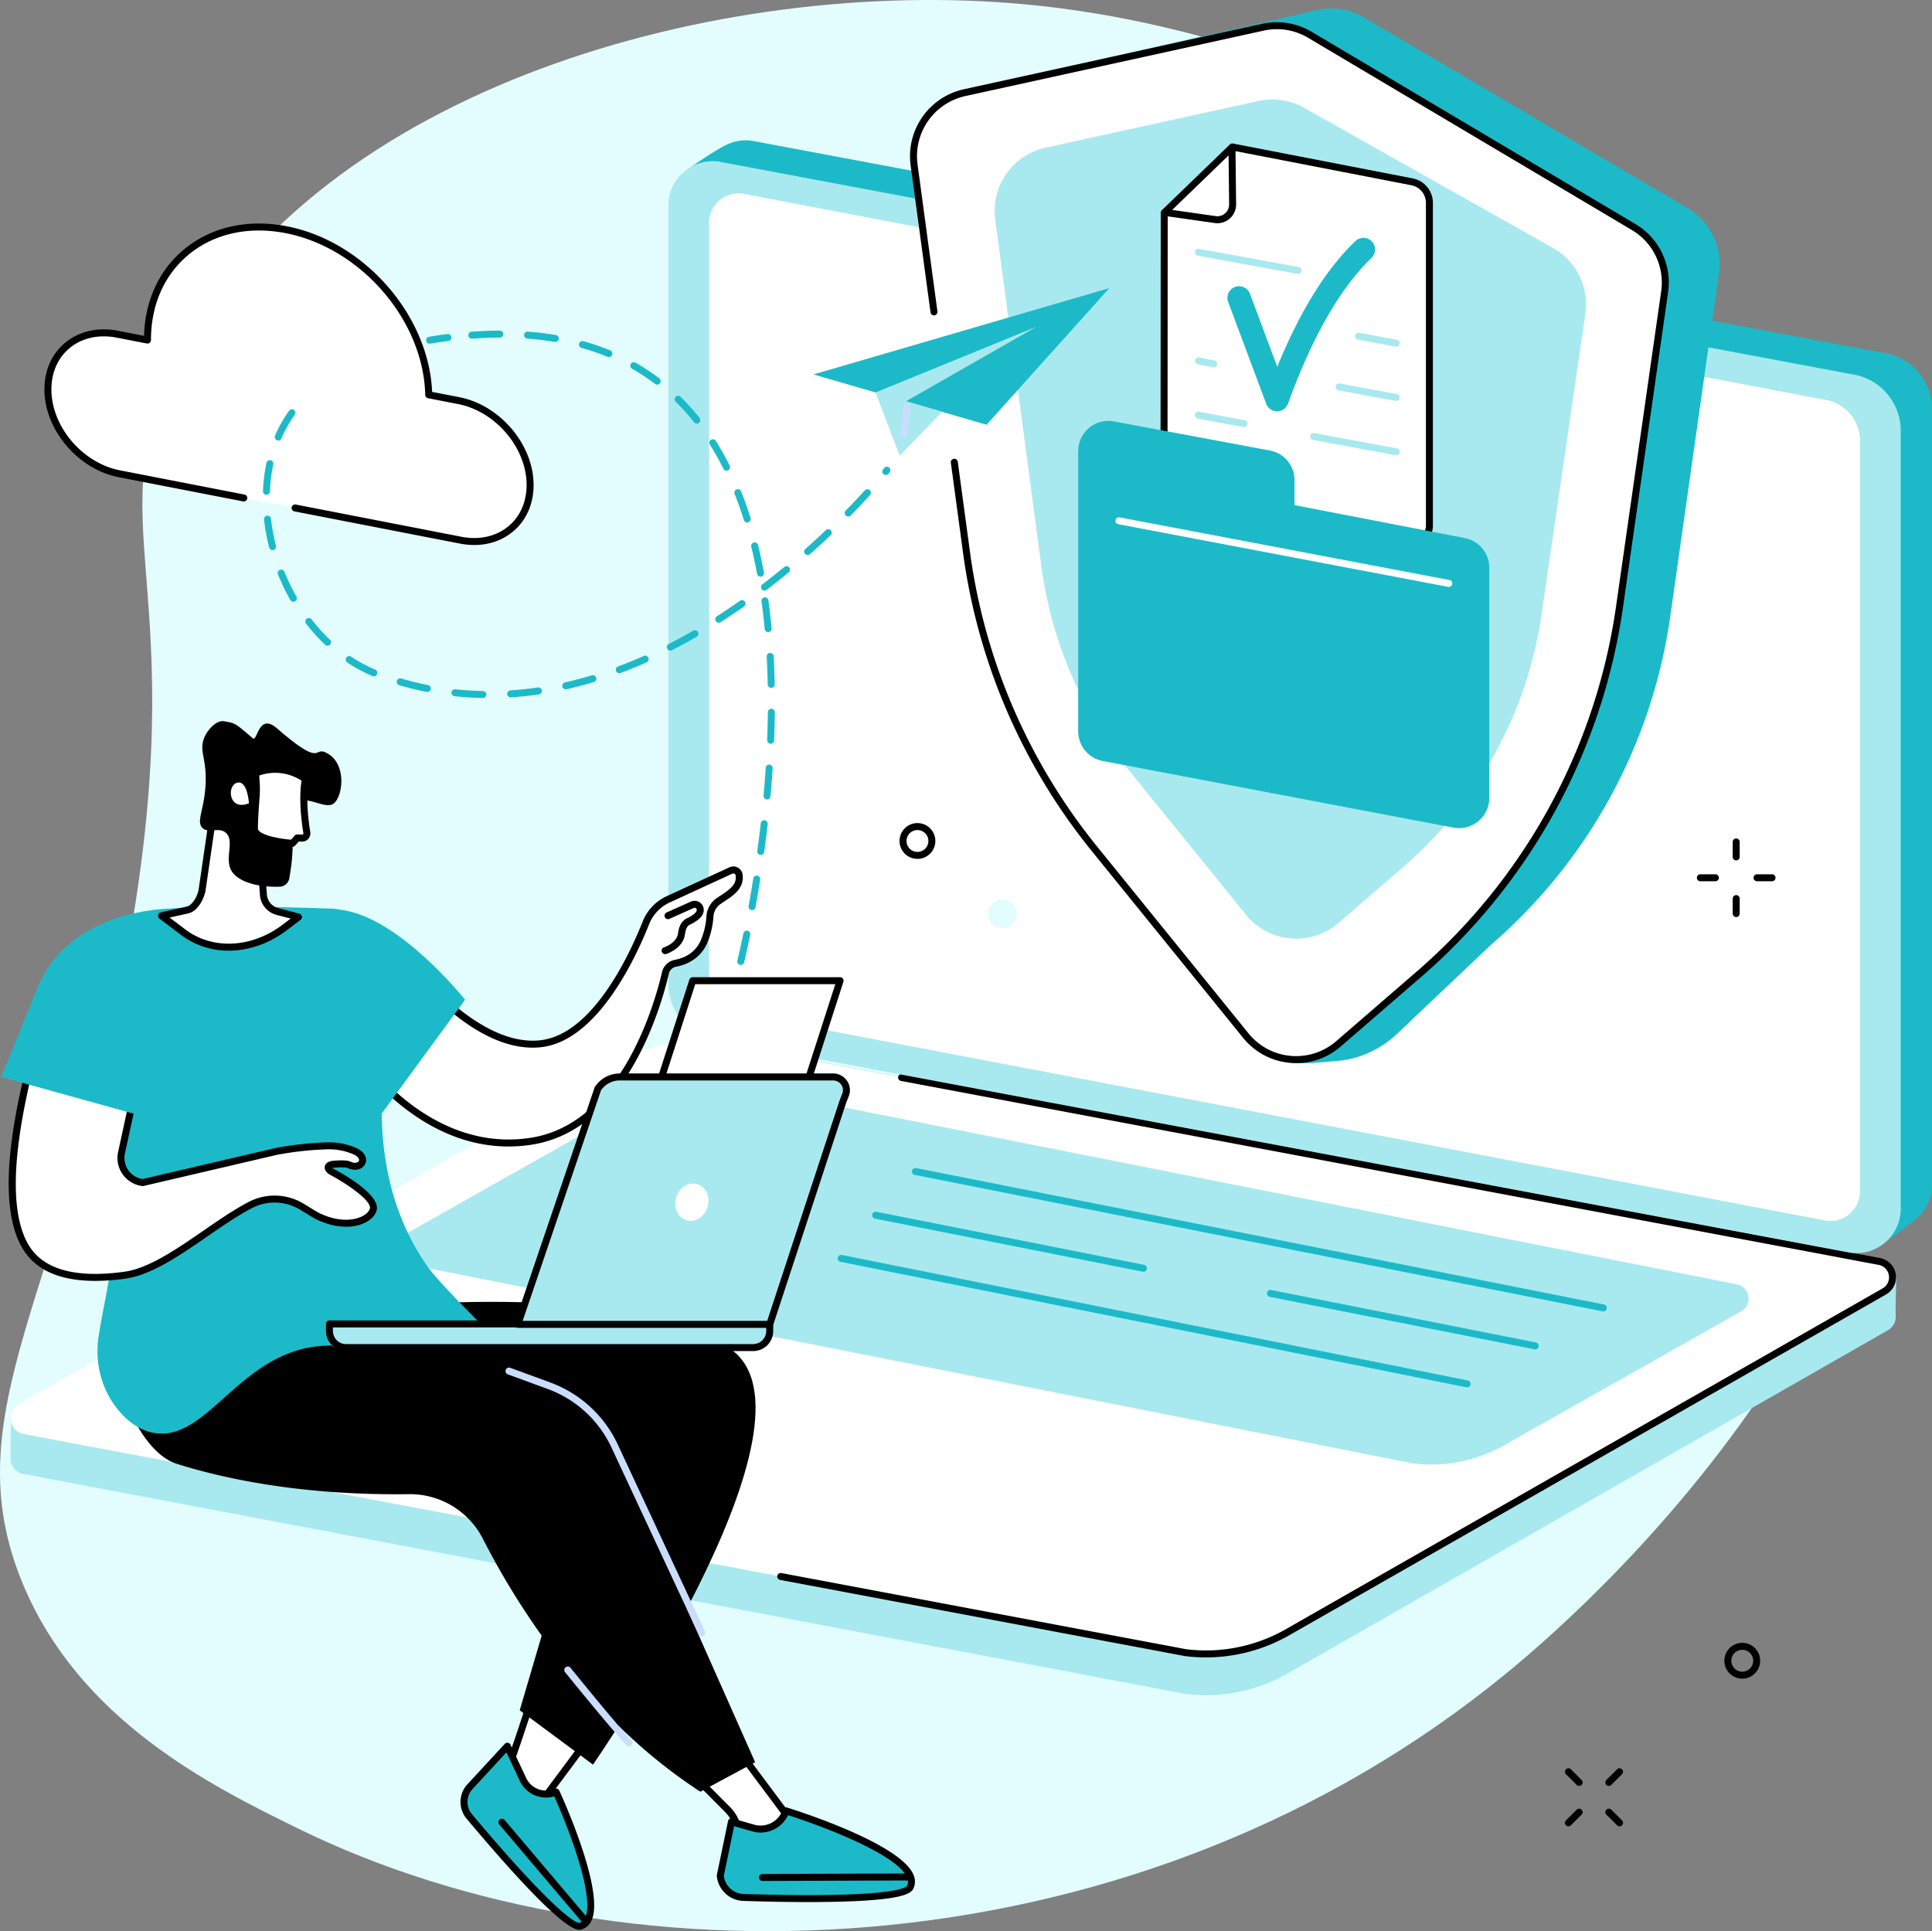 <svg xmlns="http://www.w3.org/2000/svg" width="1831.21" height="1830.635" viewBox="0 0 1831.21 1830.635">
  <rect x="0" y="0" width="1831.21" height="1830.635" fill="#808080" stroke="none"/>
  <g id="Illustration" transform="translate(-336.562 -326.429)">
    <g id="Secure_file_sharing" data-name="Secure file sharing">
      <path id="Path_1" data-name="Path 1" d="M357.7,1826.6c53.9,131.07,179.888,193.064,260.411,232.688,317.39,156.182,799.567,137.856,1146.687-147.048,81.233-66.673,481.606-415.955,388.428-888.91-82.371-418.1-496.843-660.645-845.9-692.876-289.183-26.7-666.851,78.839-800.338,333.9-83.94,160.391,16.9,211.327-51.762,574.75C395.794,1553.665,291.765,1666.28,357.7,1826.6Z" fill="#e3fdff"/>
      <g id="Group_16" data-name="Group 16">
        <g id="Group_8" data-name="Group 8">
          <g id="Group_6" data-name="Group 6">
            <g id="Group_3" data-name="Group 3">
              <path id="Path_2" data-name="Path 2" d="M1460.079,1932.122,359.919,1723.871a14.787,14.787,0,0,1-13.4-15.117c.077-4.99.48-40.13.48-40.13l579.929-333.169c29.246-16.7,67.085-23.155,100.492-18.877l1090,205.508a18.679,18.679,0,0,1,14.787,11.188l1.753,4.1s-.936,29.306-.557,36.151a14.982,14.982,0,0,1-7.72,14.082l-569.058,325.365A154.973,154.973,0,0,1,1460.079,1932.122Z" fill="#a8e9ef"/>
              <path id="Path_3" data-name="Path 3" d="M1460.079,1893.016l-1099.995-207c-14.6-1.87-18.442-21.236-5.66-28.537l566.005-323.269a154.972,154.972,0,0,1,96.545-19.146l1099.995,207c14.6,1.87,18.442,21.236,5.66,28.537l-566,323.269A154.974,154.974,0,0,1,1460.079,1893.016Z" fill="#fff"/>
              <path id="Path_4" data-name="Path 4" d="M1479.519,1897.559a156.423,156.423,0,0,1-19.859-1.26l-383.591-72.179a3.309,3.309,0,1,1,1.224-6.5l383.4,72.147a152.506,152.506,0,0,0,94.291-18.769l566.006-323.269a12.031,12.031,0,0,0-4.44-22.381L1190.6,1351.108a3.308,3.308,0,1,1,1.223-6.5l925.755,174.207a18.645,18.645,0,0,1,6.69,34.66l-566.006,323.269A159.38,159.38,0,0,1,1479.519,1897.559Z"/>
            </g>
            <g id="Group_5" data-name="Group 5">
              <path id="Path_5" data-name="Path 5" d="M1675.446,1713.574,721.608,1524.558c-13.188-1.688-16.657-19.18-5.112-25.774l224.276-126.8a139.967,139.967,0,0,1,87.2-17.294l953.838,189.016c13.188,1.689,16.657,19.18,5.112,25.774l-224.276,126.8A139.974,139.974,0,0,1,1675.446,1713.574Z" fill="#a8e9ef"/>
              <g id="Group_4" data-name="Group 4">
                <path id="Path_6" data-name="Path 6" d="M1856.189,1569.562a3.325,3.325,0,0,1-.648-.062l-651.959-129.328a3.309,3.309,0,1,1,1.288-6.492l651.959,129.328a3.309,3.309,0,0,1-.64,6.554Z" fill="#1cbac8"/>
                <path id="Path_7" data-name="Path 7" d="M1791.68,1605.567a3.342,3.342,0,0,1-.648-.063l-250.892-49.718a3.309,3.309,0,0,1,1.288-6.492l250.892,49.719a3.309,3.309,0,0,1-.64,6.554Z" fill="#1cbac8"/>
                <path id="Path_8" data-name="Path 8" d="M1420.291,1531.97a3.338,3.338,0,0,1-.648-.062l-253.733-50.28a3.309,3.309,0,1,1,1.288-6.492l253.733,50.28a3.309,3.309,0,0,1-.64,6.554Z" fill="#1cbac8"/>
                <path id="Path_9" data-name="Path 9" d="M1727.171,1641.571a3.413,3.413,0,0,1-.655-.064l-593.36-118.942a3.309,3.309,0,0,1,1.3-6.488l593.36,118.942a3.308,3.308,0,0,1-.646,6.552Z" fill="#1cbac8"/>
              </g>
            </g>
          </g>
          <g id="Group_7" data-name="Group 7">
            <path id="Path_10" data-name="Path 10" d="M2123.659,1504.046,1048.8,1290.35a54,54,0,0,1-47.211-53.544L986.845,488.061s24.5-17.641,38.388-24.4a41.779,41.779,0,0,1,23.668-3.87l1071.661,200.9a54,54,0,0,1,47.21,53.544v735.409a41.768,41.768,0,0,1-15.334,32.407C2143.861,1489.091,2123.659,1504.046,2123.659,1504.046Z" fill="#1cbac8"/>
            <path id="Path_11" data-name="Path 11" d="M2090.732,1514.021,1017.339,1312.534a54.135,54.135,0,0,1-47.288-53.7V521.273a42.067,42.067,0,0,1,47.389-41.728L2090.833,681.031a54.136,54.136,0,0,1,47.287,53.7v737.56A42.067,42.067,0,0,1,2090.732,1514.021Z" fill="#a8e9ef"/>
            <path id="Path_12" data-name="Path 12" d="M2067.919,1483.619,1042.99,1288.313a39.367,39.367,0,0,1-34.387-39.051V537.816a28.1,28.1,0,0,1,31.65-27.87L2065.182,705.252a39.368,39.368,0,0,1,34.387,39.052v711.445A28.1,28.1,0,0,1,2067.919,1483.619Z" fill="#fff"/>
          </g>
        </g>
        <g id="Group_15" data-name="Group 15">
          <g id="Group_9" data-name="Group 9">
            <path id="Path_13" data-name="Path 13" d="M1603.6,1332.178c-20.573,1.516-58.119,7.728-68.66-11.505l-118.04-211.6a61.98,61.98,0,0,0-5.815-8.712A505.041,505.041,0,0,1,1306.3,854.225l-52.136-385.459a61.327,61.327,0,0,1,47.126-68.009l283.409-64.7a61.326,61.326,0,0,1,44.786,6.954l306.8,180.8a61.328,61.328,0,0,1,29.583,61.449L1919.6,911.412A505.034,505.034,0,0,1,1750.046,1221.8l-91.865,87.034C1653.683,1312.72,1633.575,1329.97,1603.6,1332.178Z" fill="#1cbac8"/>
            <path id="Path_14" data-name="Path 14" d="M1517.41,1308.161,1373.9,1131.033a566.373,566.373,0,0,1-121.2-280.627L1202.93,482.454a61.327,61.327,0,0,1,47.632-68.123l283.074-62.1a61.325,61.325,0,0,1,44.456,7.172L1884.957,541.62a61.326,61.326,0,0,1,29.4,61.425l-42.8,298.887a566.362,566.362,0,0,1-190.144,348.078l-76.225,65.928A61.328,61.328,0,0,1,1517.41,1308.161Z" fill="#fff"/>
            <path id="Path_15" data-name="Path 15" d="M1605.288,1201.305a61.329,61.329,0,0,1-87.77-7.778l-110.263-136.091A390.435,390.435,0,0,1,1323.7,863.981l-43.835-329.548a61.327,61.327,0,0,1,47.649-67.989l201.862-44.287a61.32,61.32,0,0,1,43.231,6.464l236.016,132.891a61.329,61.329,0,0,1,30.6,62.273l-41.4,284.406a390.432,390.432,0,0,1-131.079,239.953Z" fill="#a8e9ef"/>
            <path id="Path_16" data-name="Path 16" d="M1565.2,1334.2q-2.909,0-5.846-.258a64.116,64.116,0,0,1-44.514-23.695l-143.512-177.128A569.508,569.508,0,0,1,1249.421,850.85l-11.6-85.787a3.308,3.308,0,1,1,6.556-.888l11.605,85.788a562.941,562.941,0,0,0,120.491,278.987l143.512,177.127a58.015,58.015,0,0,0,83.034,7.358l76.227-65.929a563.061,563.061,0,0,0,189.034-346.044l42.8-298.887a57.852,57.852,0,0,0-27.809-58.109L1576.4,362.242a57.793,57.793,0,0,0-42.059-6.785l-283.073,62.1a58.349,58.349,0,0,0-45.063,64.449l18.885,139.622a3.308,3.308,0,1,1-6.557.887L1199.651,482.9a65,65,0,0,1,50.2-71.8L1532.927,349a64.4,64.4,0,0,1,46.853,7.556l306.865,182.223a64.456,64.456,0,0,1,30.982,64.74l-42.8,298.886a569.684,569.684,0,0,1-191.255,350.111l-76.226,65.928A64.035,64.035,0,0,1,1565.2,1334.2Z"/>
          </g>
          <g id="Group_13" data-name="Group 13">
            <g id="Group_11" data-name="Group 11">
              <g id="Group_10" data-name="Group 10">
                <path id="Path_17" data-name="Path 17" d="M1504.562,465.743l170.429,33.049a20.264,20.264,0,0,1,16.406,19.894V825.021a13.68,13.68,0,0,1-16.169,13.452l-222.07-41.084a16.271,16.271,0,0,1-13.31-16.012l.2-253.244Z" fill="#fff"/>
                <path id="Path_18" data-name="Path 18" d="M1677.733,842.013a17.015,17.015,0,0,1-3.106-.287l-222.07-41.085a19.576,19.576,0,0,1-16.017-19.267l.2-253.243a3.3,3.3,0,0,1,1.008-2.376l64.518-62.39a3.3,3.3,0,0,1,2.929-.87l170.429,33.049a23.614,23.614,0,0,1,19.086,23.142V825.021a16.994,16.994,0,0,1-16.973,16.992ZM1443.351,529.537l-.194,251.842a12.963,12.963,0,0,0,10.6,12.757l222.071,41.085a10.373,10.373,0,0,0,12.26-10.2V518.686a16.983,16.983,0,0,0-13.729-16.646l-168.736-32.722Z"/>
              </g>
              <path id="Path_19" data-name="Path 19" d="M1490.444,538.032a17.79,17.79,0,0,1-2.508-.177l-47.641-6.782a3.309,3.309,0,1,1,.93-6.552l47.642,6.782a11.127,11.127,0,0,0,12.7-11.142l-.588-53.233a3.309,3.309,0,0,1,3.272-3.345h.037a3.308,3.308,0,0,1,3.308,3.271l.588,53.234a17.748,17.748,0,0,1-17.739,17.944Z"/>
            </g>
            <g id="Group_12" data-name="Group 12">
              <path id="Path_20" data-name="Path 20" d="M1566.864,586.107a3.282,3.282,0,0,1-.6-.054l-94.386-17.227a3.308,3.308,0,1,1,1.189-6.509l94.386,17.227a3.308,3.308,0,0,1-.59,6.563Z" fill="#a8e9ef"/>
              <path id="Path_21" data-name="Path 21" d="M1659.916,655.038a3.189,3.189,0,0,1-.6-.056l-35.714-6.606a3.308,3.308,0,0,1,1.2-6.505l35.714,6.606a3.308,3.308,0,0,1-.6,6.561Z" fill="#a8e9ef"/>
              <path id="Path_22" data-name="Path 22" d="M1659.916,706.52a3.189,3.189,0,0,1-.6-.056l-54.246-10.035a3.308,3.308,0,0,1,1.2-6.505l54.246,10.035a3.308,3.308,0,0,1-.6,6.561Z" fill="#a8e9ef"/>
              <path id="Path_23" data-name="Path 23" d="M1486.95,674.7a3.28,3.28,0,0,1-.644-.062l-14.472-2.856a3.308,3.308,0,0,1,1.279-6.492l14.472,2.856a3.308,3.308,0,0,1-.635,6.554Z" fill="#a8e9ef"/>
              <path id="Path_24" data-name="Path 24" d="M1659.916,758a3.189,3.189,0,0,1-.6-.056l-78.156-14.459a3.307,3.307,0,1,1,1.2-6.5l78.157,14.458a3.308,3.308,0,0,1-.6,6.561Z" fill="#a8e9ef"/>
              <path id="Path_25" data-name="Path 25" d="M1515.655,731.314a3.191,3.191,0,0,1-.6-.057l-43.177-7.988a3.308,3.308,0,1,1,1.2-6.505l43.177,7.989a3.308,3.308,0,0,1-.6,6.561Z" fill="#a8e9ef"/>
            </g>
            <path id="Path_26" data-name="Path 26" d="M1547.031,716.309a11.027,11.027,0,0,1-10.33-7.168l-36.05-96.477a11.027,11.027,0,1,1,20.66-7.719l25.866,69.226c21.709-53.059,46.054-92.2,74.04-119.177a11.027,11.027,0,0,1,15.306,15.878c-29.694,28.621-56.314,75.1-79.121,138.162a11.028,11.028,0,0,1-10.313,7.275Z" fill="#1cbac8"/>
          </g>
          <g id="Group_14" data-name="Group 14">
            <path id="Path_27" data-name="Path 27" d="M1563.573,805.275v-23.64a28.648,28.648,0,0,0-23.4-28.163L1392.4,725.91a28.649,28.649,0,0,0-33.9,28.163v265.6a28.649,28.649,0,0,0,23.3,28.146l332.345,63.142a28.648,28.648,0,0,0,33.995-28.145V864.6a28.648,28.648,0,0,0-23.21-28.128Z" fill="#1cbac8"/>
            <path id="Path_28" data-name="Path 28" d="M1709.792,882.809a3.4,3.4,0,0,1-.623-.058l-309.062-58.719c-.136-.026-.267-.052-.4-.075l-3.111-.593.018-.092c-2.126-.625-3.08-1.521-2.652-3.776a3.287,3.287,0,0,1,3.869-2.621l0-.011.334.065.026,0h0l311.562,59.2h0l.009,0h.006l0,0,.008,0h0l.015,0,.011,0,.017,0,.018,0a.075.075,0,0,0,.026.005l.006,0,.013,0,.015,0,.069.013v0l.073.013h0l.125.024h0l.226.043a3.308,3.308,0,0,1-.613,6.558Z" fill="#fff"/>
          </g>
        </g>
      </g>
      <g id="Group_43" data-name="Group 43">
        <g id="Group_36" data-name="Group 36">
          <g id="Group_25" data-name="Group 25">
            <g id="Group_20" data-name="Group 20">
              <g id="Group_17" data-name="Group 17">
                <path id="Path_29" data-name="Path 29" d="M809.034,2024.885c4.727-4.783,32.046-89.764,32.046-89.764l53.981,38.516-59.181,79.538Z" fill="#fff"/>
                <path id="Path_30" data-name="Path 30" d="M835.881,2056.484a3.306,3.306,0,0,1-2.4-1.032l-26.846-28.291a3.31,3.31,0,0,1,0-4.551c3.523-4.506,21.058-56.641,31.3-88.5a3.307,3.307,0,0,1,5.07-1.68l53.981,38.516a3.311,3.311,0,0,1,.733,4.668l-59.181,79.538a3.3,3.3,0,0,1-2.455,1.327C836.012,2056.482,835.945,2056.484,835.881,2056.484Zm-22.754-32.093,22.448,23.654,54.816-73.676-47.549-33.928C835.885,1961.967,819.617,2011.5,813.127,2024.391Z"/>
              </g>
              <g id="Group_19" data-name="Group 19">
                <g id="Group_18" data-name="Group 18">
                  <path id="Path_31" data-name="Path 31" d="M817.45,1981.733,782,2020.106a21.319,21.319,0,0,0-.675,28.179c27.25,32.461,92.445,108.016,105.6,103.969,31.02-9.54-23.282-127.1-23.282-127.1h0a24.259,24.259,0,0,1-31.441-12.013Z" fill="#1cbac8"/>
                  <path id="Path_32" data-name="Path 32" d="M885.737,2155.787c-6.512,0-26.4-9.428-106.941-105.375a24.676,24.676,0,0,1,.778-32.55l35.446-38.373a3.307,3.307,0,0,1,5.424.837l14.756,31.409a20.88,20.88,0,0,0,27.154,10.373,3.307,3.307,0,0,1,4.3,1.658c1.777,3.847,43.366,94.528,30.682,122.944a14.952,14.952,0,0,1-9.431,8.706A6.772,6.772,0,0,1,885.737,2155.787Zm-69.192-168.2-32.112,34.764a18.051,18.051,0,0,0-.571,23.805c70.316,83.767,97.278,104.153,102.1,102.934a8.5,8.5,0,0,0,5.329-5.079c9.2-20.6-17.005-87.277-29.392-114.72a27.489,27.489,0,0,1-32.688-14.743Z"/>
                </g>
                <path id="Path_33" data-name="Path 33" d="M891.126,2150.172A3.309,3.309,0,0,1,888.6,2149l-78.8-93.054a3.309,3.309,0,1,1,5.049-4.278l78.8,93.054a3.309,3.309,0,0,1-2.522,5.448Z"/>
              </g>
            </g>
            <g id="Group_24" data-name="Group 24">
              <g id="Group_21" data-name="Group 21">
                <path id="Path_34" data-name="Path 34" d="M993.227,2008.67l32.882,33.038a36.579,36.579,0,0,1,10.441,21.879l3.334,30.891,60.67-22.956-69.2-92.646Z" fill="#fff"/>
                <path id="Path_35" data-name="Path 35" d="M1039.884,2097.787a3.306,3.306,0,0,1-3.289-2.953l-3.334-30.891a33.377,33.377,0,0,0-9.5-19.9L990.881,2011a3.311,3.311,0,0,1,.308-4.941l38.124-29.792a3.311,3.311,0,0,1,4.689.626l69.2,92.646a3.308,3.308,0,0,1-1.48,5.074l-60.668,22.957A3.338,3.338,0,0,1,1039.884,2097.787ZM998.2,2008.98l30.251,30.393a40.025,40.025,0,0,1,11.386,23.859l2.875,26.639,52.56-19.889-64.55-86.416Z"/>
              </g>
              <g id="Group_23" data-name="Group 23">
                <g id="Group_22" data-name="Group 22">
                  <path id="Path_36" data-name="Path 36" d="M1029.871,2053.367l-10.6,51.057a22.8,22.8,0,0,0,21.938,20.654c45.285,1.486,151.975,3.538,158.148-9.823,14.553-31.5-117.781-72.208-117.781-72.208h0a25.488,25.488,0,0,1-31.146,16.225Z" fill="#1cbac8"/>
                  <path id="Path_37" data-name="Path 37" d="M1102.668,2129.475c-22.526,0-44.68-.536-61.571-1.09a26.155,26.155,0,0,1-25.123-23.652,3.236,3.236,0,0,1,.054-.982l10.6-51.056a3.308,3.308,0,0,1,4.153-2.507l20.555,5.9a22.162,22.162,0,0,0,27.1-14.119,3.3,3.3,0,0,1,4.1-2.089c4.325,1.331,106.094,32.937,119.612,63.225a15.755,15.755,0,0,1,.2,13.533c-2.412,5.225-12.3,10.785-67.313,12.4C1124.532,2129.35,1113.556,2129.475,1102.668,2129.475Zm-80.056-24.886a19.525,19.525,0,0,0,18.7,17.183c117.721,3.862,152.84-3.153,155.037-7.9a9.312,9.312,0,0,0-.235-8.062c-9.884-22.144-82.024-49-112.629-58.7a28.768,28.768,0,0,1-33.973,15.34l-17.128-4.919Z"/>
                </g>
                <path id="Path_38" data-name="Path 38" d="M1059.267,2109.452a3.308,3.308,0,0,1-.011-6.616l139.88-.479h.011a3.309,3.309,0,0,1,.011,6.617l-139.88.478Z"/>
              </g>
            </g>
            <path id="Path_39" data-name="Path 39" d="M661.483,1568.028s286.43-33.343,371.6,40.387-134.451,390.78-134.451,390.78l-69.454-51.508,65.881-224.09L630.287,1648.4Z"/>
            <path id="Path_40" data-name="Path 40" d="M503.846,1713.954c41.606,13.206,116.051,30.276,220.1,28.857a77.657,77.657,0,0,1,70.289,42.271c30.82,60.441,97.526,169.267,206.184,239.8l51.9-27.961L919.863,1698.763a110.031,110.031,0,0,0-62.676-58.636L594.68,1543.866s-81.4-22.75-121.3,49.913c-7.126,12.976-20.361-10.221-23.513.25C439.056,1629.929,468.112,1702.613,503.846,1713.954Z"/>
            <path id="Path_41" data-name="Path 41" d="M1001.666,1877.478a3.31,3.31,0,0,1-3-1.91l-81.8-175.407a107.338,107.338,0,0,0-60.817-56.929l-38.17-14a3.308,3.308,0,0,1,2.279-6.212l38.169,14a113.957,113.957,0,0,1,64.561,60.4l81.775,175.353a3.309,3.309,0,0,1-3,4.706Z" fill="#caddff"/>
            <path id="Path_42" data-name="Path 42" d="M932.8,1981.789a3.3,3.3,0,0,1-2.384-1.015c-13.882-14.437-53.75-63.638-58.25-69.2a3.308,3.308,0,0,1,5.144-4.161c4.482,5.54,44.185,54.538,57.875,68.776a3.308,3.308,0,0,1-2.385,5.6Z" fill="#caddff"/>
          </g>
          <g id="Group_30" data-name="Group 30">
            <g id="Group_27" data-name="Group 27">
              <g id="Group_26" data-name="Group 26">
                <path id="Path_43" data-name="Path 43" d="M1029.326,1151.607l-59.348,27.306a41.387,41.387,0,0,0-21.193,22.288c-13.1,32.993-48.643,109.018-99.8,114.629-65.477,7.183-130.244-83.376-130.244-83.376l-43.463,92.989s63.82,98.682,165.029,82.776c86.91-13.658,119.527-127.7,127.008-159.648a11.972,11.972,0,0,1,9.5-9c8.472-1.6,21.653-6.592,27.538-21.805a71.79,71.79,0,0,0,5.089-22.249,19.2,19.2,0,0,1,8.115-14.83c8.655-6.067,21.285-12.09,19.585-24.8A5.55,5.55,0,0,0,1029.326,1151.607Z" fill="#fff"/>
                <path id="Path_44" data-name="Path 44" d="M818.537,1413.244c-89.308.011-145.432-85.075-146.033-86.005a3.309,3.309,0,0,1-.22-3.2l43.463-92.988a3.31,3.31,0,0,1,2.7-1.893,3.261,3.261,0,0,1,2.994,1.367c.637.892,64.416,88.947,127.191,82.012,49.434-5.422,84.362-80.523,97.083-112.562a44.487,44.487,0,0,1,22.885-24.07l59.348-27.307v0a8.859,8.859,0,0,1,12.478,6.849c1.736,12.971-8.756,19.87-17.184,25.411-1.3.856-2.581,1.7-3.778,2.536a15.823,15.823,0,0,0-6.712,12.286,75.307,75.307,0,0,1-5.309,23.279c-6.6,17.071-21.634,22.277-30.006,23.861a8.686,8.686,0,0,0-6.89,6.5c-8.088,34.531-41.342,148.274-129.718,162.162A143.63,143.63,0,0,1,818.537,1413.244Zm-139.46-88.109c8.517,12.175,69.6,94.1,160.722,79.816,84.292-13.248,116.452-123.622,124.3-157.134a15.311,15.311,0,0,1,12.105-11.5c8.577-1.624,19.889-6.367,25.065-19.749a68.709,68.709,0,0,0,4.872-21.218,22.4,22.4,0,0,1,9.52-17.377c1.252-.877,2.583-1.752,3.942-2.645,9.331-6.135,15.364-10.772,14.263-19a2.174,2.174,0,0,0-1.131-1.639,2.237,2.237,0,0,0-2.024-.078l-59.349,27.307a37.906,37.906,0,0,0-19.5,20.5c-13.164,33.151-49.505,110.882-102.512,116.7-58.838,6.41-115.645-61.683-129.944-80.259Z"/>
              </g>
              <path id="Path_45" data-name="Path 45" d="M966.971,1230.891a3.308,3.308,0,0,1-.972-6.47c.112-.035,11.939-3.845,13.234-13.212.706-5.107,2.315-11.349,8.525-14.315,5.839-2.789,9.2-5.66,9.229-7.879a1.95,1.95,0,0,0-.9-1.7,2.114,2.114,0,0,0-2.052-.145l-23.03,10.324a3.309,3.309,0,0,1-2.7-6.04l23.029-10.323a8.73,8.73,0,0,1,8.386.652,8.577,8.577,0,0,1,3.885,7.311c-.058,5.117-4.31,9.623-12.994,13.772-1.971.941-3.918,2.711-4.821,9.248-1.878,13.572-17.192,18.431-17.843,18.632A3.337,3.337,0,0,1,966.971,1230.891Z"/>
            </g>
            <path id="Path_46" data-name="Path 46" d="M494.22,1188.013s38.084-4.538,157.376-.218c29.157,1.056,63.837,37.649,67.268,66.622-9.27,27.792-52.036,165.005,22.626,272.212,10.594,15.211,49.8,53.771,49.8,53.771s-20.3,16.262-145.442,21.677c-82.047,2.446-112.13,93.822-165.124,82.347-8.59-1.86-18.878-6.659-29.571-18.429-17.57-19.338-25.012-45.805-21.295-71.668,4.563-31.745,15.736-70.514,12.4-98-13.388-110.437-27.283-172.9-7.715-230.609C440.361,1247.5,494.22,1188.013,494.22,1188.013Z" fill="#1cbac8"/>
            <path id="Path_47" data-name="Path 47" d="M777.36,1274.126S714.7,1195.192,659.447,1188.9l27.228,209Z" fill="#1cbac8"/>
            <g id="Group_29" data-name="Group 29">
              <g id="Group_28" data-name="Group 28">
                <path id="Path_48" data-name="Path 48" d="M673.557,1417.922a61.232,61.232,0,0,0-26.752-5.306,312.37,312.37,0,0,0-48.254,5.268l-126.674,29.562a23.5,23.5,0,0,1-20.135-28.316l16.479-75.805a5.808,5.808,0,0,0-1.37-5.133l-71.679-79.146a5.8,5.8,0,0,0-9.979,2.661c-7.378,34.167-60.7,184.616-24.532,246.28,17.117,29.183,56.261,32.506,94.358,27.24,37.106-5.13,80.96-46.869,118.929-66.568a49.509,49.509,0,0,1,48.6,1.592l13.216,8.059c30.765,15.9,53.233,3.86,54.72-6.126,1.971-13.231-40.1-35.35-40.1-35.35-4.5-3.034-3.341-6.15,2.054-6.734,5.9-.64,12.912-.48,14.55.339,11.606,5.8,19.52-5.979,6.564-12.517Z" fill="#fff"/>
                <path id="Path_49" data-name="Path 49" d="M426.816,1540.634c-33.773,0-56.923-10.369-69.009-30.973-30.735-52.4.4-162.964,17.124-222.364,3.237-11.5,5.8-20.582,7.028-26.288a9.112,9.112,0,0,1,15.667-4.183l71.675,79.145a9.125,9.125,0,0,1,2.154,8.053l-16.479,75.809a20.185,20.185,0,0,0,16.742,24.252l126.08-29.424a316.924,316.924,0,0,1,48.909-5.352,64.592,64.592,0,0,1,28.2,5.591l.142.069c8.327,4.2,9.807,10.554,7.582,14.985-2.337,4.648-9.13,7.433-17.115,3.444-.995-.345-6.7-.659-12.714-.009a8.792,8.792,0,0,0-1.219.213c.144.119.317.25.521.392,7.752,4.091,43.847,23.986,41.659,38.676-.722,4.848-4.672,9.438-10.841,12.595-12.87,6.583-31.066,5.086-48.669-4.014l-.2-.117-13.216-8.059a46.5,46.5,0,0,0-45.359-1.48c-13.488,7-27.512,16.667-42.361,26.9-26.113,18-53.117,36.616-77.639,40.008A210.128,210.128,0,0,1,426.816,1540.634Zm-35.921-280.2a2.693,2.693,0,0,0-.68.089,2.429,2.429,0,0,0-1.79,1.88c-1.275,5.9-3.856,15.075-7.125,26.684-15.286,54.287-47.1,167.252-17.785,217.223,13.761,23.459,44.4,32.09,91.052,25.635,22.964-3.175,49.311-21.336,74.787-38.9,14.364-9.9,29.215-20.139,43.071-27.327a53.122,53.122,0,0,1,51.851,1.7l13.115,8c23.23,11.965,38.408,6.048,42.513,3.951,4.924-2.52,7.005-5.62,7.313-7.679,1.107-7.435-22.239-23.452-38.367-31.936l-.308-.183c-4.465-3.009-4.478-6.108-4.086-7.687.4-1.633,1.932-4.463,7.631-5.079,3.207-.347,13.1-.971,16.385.668,4.4,2.2,7.474,1.038,8.245-.495.721-1.437-.407-3.944-4.582-6.072a58.776,58.776,0,0,0-25.235-4.991,310.115,310.115,0,0,0-47.734,5.213L472.06,1450.8l-.579-.069a26.8,26.8,0,0,1-22.971-32.3l16.479-75.806a2.5,2.5,0,0,0-.59-2.208l-71.677-79.146A2.4,2.4,0,0,0,390.895,1260.438Zm259.971,172.4Z"/>
              </g>
            </g>
            <path id="Path_50" data-name="Path 50" d="M337.769,1347.317s20.768-50.9,34.378-84.64c30.2-74.882,125.226-74.882,125.226-74.882l-21.632,197.8Z" fill="#1cbac8"/>
          </g>
          <g id="Group_35" data-name="Group 35">
            <g id="Group_34" data-name="Group 34">
              <g id="Group_31" data-name="Group 31">
                <path id="Path_51" data-name="Path 51" d="M582.228,1118.84l4.056,56.436a18.016,18.016,0,0,0,13.34,15.254l19.827,5.167-12.863,9.795c-28.517,21.715-68.014,26.161-96.571,4.5l-20.353-15.44,24.628-5.5c7.076-1.581,12.516-11.661,13.8-18.8l10.877-74.676Z" fill="#fff"/>
                <path id="Path_52" data-name="Path 52" d="M553.381,1227.6a74.427,74.427,0,0,1-45.361-14.978l-20.355-15.439a3.308,3.308,0,0,1,1.278-5.865l24.627-5.5c5.131-1.146,10.057-9.434,11.267-16.154L535.7,1095.1a3.309,3.309,0,0,1,4.842-2.438l43.257,23.264a3.309,3.309,0,0,1,1.732,2.677l4.055,56.437a14.585,14.585,0,0,0,10.875,12.29l19.827,5.167a3.308,3.308,0,0,1,1.172,5.833l-12.863,9.8C591.6,1221.063,572.141,1227.6,553.381,1227.6Zm-56.036-31.38,14.672,11.129c25.963,19.7,63.163,17.893,92.568-4.493l7.453-5.677-13.247-3.453A21.205,21.205,0,0,1,583,1175.676l-3.94-54.784-37.494-20.165-10.2,70c-1.4,7.807-7.39,19.546-16.355,21.549Z"/>
              </g>
              <g id="Group_33" data-name="Group 33">
                <path id="Path_53" data-name="Path 53" d="M646.356,1040.29c-13.569-7.178-2.643,15.179-47.271-23.443-17.771-15.38-18.409,13.331-23.029,9.354-17.065-14.689-16.469-14.208-27.237-16.076-7.131-1.238-16.666,8.6-19.5,17.906-3.74,12.288,4.429,19.642,1.639,47.945-1.959,19.877-8.212,29.64-2.485,35.289,5.79,5.712,15.22-1.273,22.016,4.487,8.8,7.454-1.243,24.029,5.253,35.78,4.095,7.408,17.544,16.127,45.839,15.448a9.592,9.592,0,0,0,9.216-8.026c.958-5.819,2.129-13.176,2.661-20.3,2.531-33.933-4.774-45.208,2.42-51.008,11.024-8.887,29.756,7.666,37.708-.138C661.845,1079.406,664.934,1050.119,646.356,1040.29Z"/>
                <g id="Group_32" data-name="Group 32">
                  <path id="Path_54" data-name="Path 54" d="M578.856,1059.316l.563,9.27a94.79,94.79,0,0,1-.109,13.108c-.633,8.186-1.618,22.27-1.57,30.2.072,11.645,36.065,13.919,36.065,13.919l4.568-5.083,4.224.177a4.709,4.709,0,0,0,2.377-.479,4.543,4.543,0,0,0,2.408-4.777c-1.7-10.285-4.683-32.993-1.385-50.647A49.243,49.243,0,0,0,578.856,1059.316Z" fill="#fff"/>
                  <path id="Path_55" data-name="Path 55" d="M613.806,1129.12c-.069,0-.138,0-.209-.007-6.524-.411-39.078-3.179-39.164-17.2-.052-8.144.967-22.587,1.581-30.473a92.537,92.537,0,0,0,.1-12.65l-.564-9.27a3.306,3.306,0,0,1,2.1-3.283,52.167,52.167,0,0,1,50.427,6.2,3.31,3.31,0,0,1,1.167,3.175c-3.254,17.421-.107,40.42,1.4,49.5a7.843,7.843,0,0,1-4.142,8.251,8.33,8.33,0,0,1-4.045.851l-2.666-.112-3.524,3.922A3.307,3.307,0,0,1,613.806,1129.12Zm-31.5-67.54.414,6.807a98.68,98.68,0,0,1-.112,13.563c-.6,7.782-1.609,22.017-1.559,29.919.03,4.952,15.956,9.335,31.375,10.529l3.485-3.88a3.337,3.337,0,0,1,2.6-1.1l4.226.177a1.426,1.426,0,0,0,.711-.106,1.233,1.233,0,0,0,.672-1.3c-1.866-11.256-4.487-32.3-1.732-49.716A45.736,45.736,0,0,0,582.307,1061.58Z"/>
                </g>
                <path id="Path_56" data-name="Path 56" d="M572.533,1087.884s-1.326-22.29-11.32-19.474-7.918,27.315,11.32,19.474Z" fill="#fff"/>
              </g>
            </g>
          </g>
        </g>
        <g id="Group_42" data-name="Group 42">
          <g id="Group_37" data-name="Group 37">
            <path id="Path_57" data-name="Path 57" d="M1068.2,1456.635H928.489l64.63-200.57h139.707Z" fill="#fff"/>
            <path id="Path_58" data-name="Path 58" d="M1068.2,1459.944H928.489a3.307,3.307,0,0,1-3.149-4.322l64.63-200.571a3.307,3.307,0,0,1,3.149-2.294h139.708a3.309,3.309,0,0,1,3.149,4.323l-64.63,200.57A3.308,3.308,0,0,1,1068.2,1459.944Zm-135.165-6.616h132.755l62.5-193.954H995.529Z"/>
          </g>
          <g id="Group_41" data-name="Group 41">
            <g id="Group_38" data-name="Group 38">
              <path id="Rectangle_2" data-name="Rectangle 2" d="M0,0H417.287a0,0,0,0,1,0,0V15.431a6.974,6.974,0,0,1-6.974,6.974H6.974A6.974,6.974,0,0,1,0,15.431V0A0,0,0,0,1,0,0Z" transform="translate(648.831 1581.447)" fill="#a8e9ef"/>
              <path id="Path_59" data-name="Path 59" d="M1050.425,1607.161h-385.9a19.024,19.024,0,0,1-19-19v-6.711a3.309,3.309,0,0,1,3.308-3.309h417.289a3.309,3.309,0,0,1,3.308,3.309v6.711A19.024,19.024,0,0,1,1050.425,1607.161Zm-398.286-22.405v3.4a12.4,12.4,0,0,0,12.385,12.385h385.9a12.4,12.4,0,0,0,12.385-12.385v-3.4Z"/>
            </g>
            <g id="Group_40" data-name="Group 40">
              <g id="Group_39" data-name="Group 39">
                <path id="Path_60" data-name="Path 60" d="M1066.125,1581.851H827.353l75.863-223.31a24.954,24.954,0,0,1,20.95-11.224H1126.01c9.155,0,15.054,8.887,12.066,16.732-1.189,3.119-2.471,6.2-3.513,9.374Z" fill="#a8e9ef"/>
                <path id="Path_61" data-name="Path 61" d="M1066.125,1585.159H827.353a3.307,3.307,0,0,1-3.132-4.373l75.863-223.308a3.341,3.341,0,0,1,.357-.739,28.124,28.124,0,0,1,23.725-12.73H1126.01a15.987,15.987,0,0,1,13.371,6.942,15.463,15.463,0,0,1,1.786,14.276q-.5,1.324-1.024,2.641c-.883,2.259-1.716,4.392-2.438,6.589l-68.438,208.425A3.3,3.3,0,0,1,1066.125,1585.159Zm-234.154-6.617H1063.73l67.69-206.151c.778-2.371,1.684-4.689,2.561-6.931.336-.862.674-1.725,1-2.589a8.857,8.857,0,0,0-1.051-8.166,9.458,9.458,0,0,0-7.924-4.079H924.166a21.545,21.545,0,0,0-17.957,9.387Z"/>
              </g>
              <path id="Path_62" data-name="Path 62" d="M977.515,1461.57c-2.845,9.442,1.5,19.1,9.713,21.58s17.169-3.169,20.014-12.61-1.5-19.1-9.713-21.58S980.359,1452.129,977.515,1461.57Z" fill="#fff"/>
            </g>
          </g>
        </g>
      </g>
      <g id="Group_44" data-name="Group 44">
        <path id="Path_63" data-name="Path 63" d="M1107.546,681.373l164.095,47.691L1388.073,599.52Z" fill="#1cbac8"/>
        <path id="Path_64" data-name="Path 64" d="M1189.315,758.359l-22.91-59.88,152.544-62.33-123.7,70.712,34.3,9.969Z" fill="#a8e9ef"/>
        <path id="Path_65" data-name="Path 65" d="M1193.213,741.432a3.174,3.174,0,0,1-.375-.021,3.074,3.074,0,0,1-2.679-3.423l3.252-26.82a3.074,3.074,0,0,1,6.1.741l-3.254,26.82A3.074,3.074,0,0,1,1193.213,741.432Z" fill="#caddff"/>
      </g>
      <g id="Group_45" data-name="Group 45">
        <path id="Path_66" data-name="Path 66" d="M447.966,643.271l28.395,5.525c-.2-72.073,58.438-118.82,131.59-104.586s133.3,84.094,134.971,156.453l28.386,5.523c36.917,7.184,67.221,42.61,67.7,79.138s-29.064,60.309-65.981,53.126L449.679,775.534c-36.908-7.182-67.221-42.611-67.694-79.136S411.057,636.089,447.966,643.271Z" fill="#fff"/>
        <path id="Path_67" data-name="Path 67" d="M786.1,843.053A71.748,71.748,0,0,1,772.39,841.7L615.63,811.2a3.309,3.309,0,1,1,1.262-6.5l156.761,30.5c17.229,3.356,33.187-.207,44.938-10.02,11.239-9.386,17.313-23.527,17.1-39.815-.452-34.981-29.618-69.044-65.015-75.933l-28.388-5.522a3.311,3.311,0,0,1-2.677-3.173c-1.631-70.641-60.977-139.4-132.293-153.282-35.14-6.838-67.808.4-91.983,20.383-23.092,19.085-35.759,47.833-35.667,80.947a3.307,3.307,0,0,1-3.939,3.257l-28.395-5.525c-17.229-3.358-33.185.207-44.937,10.022-11.241,9.387-17.317,23.527-17.106,39.813.455,34.981,29.62,69.045,65.017,75.933l117.935,22.948a3.309,3.309,0,0,1-1.262,6.5L449.048,778.783c-38.311-7.457-69.878-44.4-70.372-82.343-.236-18.317,6.682-34.29,19.482-44.978,13.311-11.116,31.23-15.176,50.44-11.439l24.505,4.769c.9-33.442,14.315-62.461,38.018-82.053,25.729-21.265,60.344-29,97.462-21.778,73.3,14.266,134.452,84.323,137.558,156.959l25.8,5.018c38.311,7.455,69.879,44.394,70.37,82.343.237,18.319-6.679,34.292-19.478,44.98C812.752,838.681,800.027,843.053,786.1,843.053Z"/>
      </g>
      <path id="Path_68" data-name="Path 68" d="M743.761,652.229a3.308,3.308,0,0,1-.549-6.569c5.675-.965,11.558-1.825,17.483-2.555a3.307,3.307,0,0,1,.81,6.565c-5.827.72-11.61,1.564-17.186,2.512A3.311,3.311,0,0,1,743.761,652.229Z" fill="#1cbac8"/>
      <g id="Group_46" data-name="Group 46">
        <path id="Path_69" data-name="Path 69" d="M794.162,988.087h-.069c-8.908-.178-17.89-.751-26.693-1.7a3.308,3.308,0,1,1,.711-6.578c8.611.93,17.4,1.49,26.115,1.664a3.309,3.309,0,0,1-.064,6.617Zm26.43-.6a3.309,3.309,0,0,1-.211-6.611c8.6-.56,17.354-1.492,26.028-2.769a3.309,3.309,0,0,1,.965,6.547c-8.853,1.3-17.789,2.253-26.562,2.826C820.739,987.487,820.666,987.489,820.592,987.489ZM741.607,982.4a3.35,3.35,0,0,1-.65-.063c-8.668-1.725-17.408-3.868-25.978-6.369a3.308,3.308,0,1,1,1.852-6.352c8.385,2.447,16.938,4.543,25.418,6.232a3.308,3.308,0,0,1-.642,6.552Zm131.282-2.564a3.308,3.308,0,0,1-.728-6.534c8.376-1.9,16.908-4.147,25.36-6.7a3.309,3.309,0,0,1,1.91,6.337c-8.6,2.591-17.283,4.885-25.81,6.813A3.282,3.282,0,0,1,872.889,979.831ZM690.876,967.515a3.264,3.264,0,0,1-1.277-.258,143.336,143.336,0,0,1-23.82-12.807,3.308,3.308,0,1,1,3.662-5.509,136.912,136.912,0,0,0,22.717,12.216,3.308,3.308,0,0,1-1.282,6.358Zm232.67-2.914a3.309,3.309,0,0,1-1.159-6.408c8.032-3,16.215-6.353,24.32-9.953a3.308,3.308,0,0,1,2.684,6.048c-8.226,3.651-16.532,7.05-24.686,10.1A3.292,3.292,0,0,1,923.546,964.6Zm48.4-21.446a3.309,3.309,0,0,1-1.508-6.255c7.67-3.922,15.448-8.155,23.118-12.578a3.308,3.308,0,1,1,3.3,5.733c-7.765,4.478-15.642,8.764-23.411,12.738A3.294,3.294,0,0,1,971.942,943.155Zm-324.981-4.648a3.3,3.3,0,0,1-2.275-.907,174.887,174.887,0,0,1-18.051-20.014,3.307,3.307,0,1,1,5.233-4.045A168.621,168.621,0,0,0,649.235,932.8a3.308,3.308,0,0,1-2.274,5.71Zm370.876-21.778a3.309,3.309,0,0,1-1.786-6.1c7.283-4.661,14.645-9.6,21.882-14.685a3.308,3.308,0,1,1,3.8,5.415c-7.314,5.137-14.756,10.13-22.118,14.845A3.291,3.291,0,0,1,1017.837,916.729ZM614.616,896.842a3.307,3.307,0,0,1-2.878-1.673,201.369,201.369,0,0,1-11.687-24.223,3.309,3.309,0,1,1,6.139-2.473,194.865,194.865,0,0,0,11.3,23.426,3.309,3.309,0,0,1-2.873,4.943ZM1061.208,886.3a3.308,3.308,0,0,1-2.01-5.938c6.88-5.253,13.83-10.772,20.658-16.4a3.308,3.308,0,1,1,4.209,5.1c-6.89,5.684-13.908,11.254-20.852,16.557A3.3,3.3,0,0,1,1061.208,886.3Zm40.9-33.713a3.308,3.308,0,0,1-2.2-5.783c6.552-5.811,13.091-11.818,19.436-17.853a3.309,3.309,0,1,1,4.562,4.794c-6.4,6.087-13,12.146-19.609,18.009A3.3,3.3,0,0,1,1102.1,852.59Zm-507.218-4.71a3.308,3.308,0,0,1-3.2-2.49,195.427,195.427,0,0,1-4.857-26.465,3.308,3.308,0,0,1,6.574-.736,188.869,188.869,0,0,0,4.693,25.564,3.308,3.308,0,0,1-3.207,4.127Zm545.628-31.822a3.308,3.308,0,0,1-2.363-5.626c6.285-6.405,12.387-12.86,18.14-19.184a3.309,3.309,0,0,1,4.894,4.454c-5.807,6.382-11.967,12.9-18.308,19.366A3.307,3.307,0,0,1,1140.514,816.058Zm-551.394-20.6c-.043,0-.086,0-.131,0a3.309,3.309,0,0,1-3.177-3.435,158.919,158.919,0,0,1,3.295-26.8,3.308,3.308,0,0,1,6.471,1.379,152.366,152.366,0,0,0-3.154,25.676A3.307,3.307,0,0,1,589.12,795.456Zm587.034-18.747a3.308,3.308,0,0,1-2.565-5.4l.995-1.234a3.309,3.309,0,0,1,5.187,4.11l-1.047,1.3A3.31,3.31,0,0,1,1176.154,776.709ZM600.282,744.017a3.309,3.309,0,0,1-3.037-4.613,123.505,123.505,0,0,1,13.347-23.629,3.309,3.309,0,0,1,5.364,3.877,116.937,116.937,0,0,0-12.633,22.362A3.309,3.309,0,0,1,600.282,744.017Z" fill="#1cbac8"/>
        <path id="Path_70" data-name="Path 70" d="M1038.674,1241.122a3.308,3.308,0,0,1-3.212-4.112c.024-.092,2.382-9.561,5.7-25.76a3.309,3.309,0,0,1,6.483,1.327c-3.352,16.356-5.743,25.945-5.766,26.04A3.308,3.308,0,0,1,1038.674,1241.122Zm10.73-51.922a3.509,3.509,0,0,1-.59-.051,3.31,3.31,0,0,1-2.671-3.843c1.547-8.592,3.022-17.356,4.392-26.051a3.308,3.308,0,1,1,6.535,1.029c-1.374,8.743-2.86,17.555-4.413,26.194A3.311,3.311,0,0,1,1049.4,1189.2Zm8.239-52.324a3.233,3.233,0,0,1-.448-.03,3.308,3.308,0,0,1-2.835-3.722c1.183-8.73,2.277-17.548,3.255-26.207a3.308,3.308,0,0,1,6.574.741c-.982,8.709-2.083,17.574-3.272,26.353A3.307,3.307,0,0,1,1057.643,1136.876Zm5.936-52.626c-.1,0-.2,0-.3-.013a3.31,3.31,0,0,1-3-3.591c.795-8.852,1.482-17.707,2.042-26.32a3.346,3.346,0,0,1,3.518-3.087,3.309,3.309,0,0,1,3.086,3.518c-.564,8.665-1.256,17.575-2.055,26.48A3.308,3.308,0,0,1,1063.579,1084.25Zm3.427-52.841c-.043,0-.086,0-.131,0a3.308,3.308,0,0,1-3.177-3.435c.346-8.9.57-17.77.661-26.368a3.272,3.272,0,0,1,3.343-3.274,3.307,3.307,0,0,1,3.273,3.343c-.092,8.663-.316,17.6-.665,26.557A3.309,3.309,0,0,1,1067.006,1031.409Zm.538-52.943a3.309,3.309,0,0,1-3.306-3.242c-.181-8.891-.508-17.752-.976-26.337a3.309,3.309,0,0,1,3.126-3.483,3.361,3.361,0,0,1,3.483,3.125c.469,8.659.8,17.6.984,26.562a3.312,3.312,0,0,1-3.242,3.375Zm-2.922-52.861a3.306,3.306,0,0,1-3.289-3c-.827-8.9-1.833-17.705-2.99-26.177a3.308,3.308,0,1,1,6.556-.9c1.168,8.566,2.185,17.468,3.02,26.461a3.305,3.305,0,0,1-2.987,3.6A2.942,2.942,0,0,1,1064.622,925.6Zm-7.212-52.479a3.311,3.311,0,0,1-3.248-2.7c-1.637-8.78-3.493-17.428-5.518-25.7a3.308,3.308,0,1,1,6.427-1.572c2.055,8.4,3.937,17.164,5.6,26.066a3.309,3.309,0,0,1-3.257,3.914Zm-12.634-51.388a3.311,3.311,0,0,1-3.158-2.32c-2.669-8.514-5.607-16.832-8.734-24.72a3.309,3.309,0,1,1,6.152-2.438c3.185,8.038,6.179,16.51,8.9,25.181a3.309,3.309,0,0,1-2.169,4.146A3.258,3.258,0,0,1,1044.776,821.738ZM1025.2,772.621a3.311,3.311,0,0,1-2.964-1.833c-3.954-7.931-8.247-15.6-12.757-22.793a3.308,3.308,0,1,1,5.6-3.515c4.624,7.375,9.025,15.233,13.076,23.357a3.308,3.308,0,0,1-2.959,4.784Zm-28.164-44.674a3.3,3.3,0,0,1-2.594-1.252,214.192,214.192,0,0,0-17.373-19.365,3.308,3.308,0,1,1,4.644-4.713,221.34,221.34,0,0,1,17.912,19.965,3.309,3.309,0,0,1-2.589,5.365ZM959.417,691a3.273,3.273,0,0,1-1.994-.672,199.34,199.34,0,0,0-21.686-14.284,3.308,3.308,0,1,1,3.27-5.751,205.26,205.26,0,0,1,22.409,14.763,3.307,3.307,0,0,1-2,5.944Zm-45.781-26.075a3.34,3.34,0,0,1-1.256-.247,222.533,222.533,0,0,0-24.6-8.446,3.308,3.308,0,1,1,1.783-6.371,229.668,229.668,0,0,1,25.334,8.7,3.309,3.309,0,0,1-1.26,6.369ZM862.905,650.6a3.305,3.305,0,0,1-.558-.047c-8.35-1.418-17.071-2.482-25.915-3.158a3.31,3.31,0,0,1-3.046-3.552,3.352,3.352,0,0,1,3.55-3.047c9.048.693,17.97,1.783,26.519,3.235a3.308,3.308,0,0,1-.55,6.569Zm-79.092-3.134a3.308,3.308,0,0,1-.233-6.608c9.038-.646,18.009-.989,26.667-1.014h.011a3.308,3.308,0,0,1,.011,6.616c-8.51.026-17.33.362-26.215,1C783.972,647.469,783.892,647.471,783.813,647.471Z" fill="#1cbac8"/>
      </g>
      <g id="Group_49" data-name="Group 49">
        <g id="Group_47" data-name="Group 47">
          <path id="Path_71" data-name="Path 71" d="M1962.443,1161.807h-14.218a3.308,3.308,0,0,1,0-6.616h14.218a3.308,3.308,0,0,1,0,6.616Z"/>
          <path id="Path_72" data-name="Path 72" d="M2016.148,1161.807h-14.216a3.308,3.308,0,0,1,0-6.616h14.216a3.308,3.308,0,1,1,0,6.616Z"/>
          <path id="Path_73" data-name="Path 73" d="M1982.188,1195.77a3.31,3.31,0,0,1-3.309-3.309v-14.217a3.308,3.308,0,1,1,6.617,0v14.217A3.309,3.309,0,0,1,1982.188,1195.77Z"/>
          <path id="Path_74" data-name="Path 74" d="M1982.188,1142.063a3.31,3.31,0,0,1-3.309-3.309v-14.218a3.308,3.308,0,0,1,6.617,0v14.218A3.309,3.309,0,0,1,1982.188,1142.063Z"/>
        </g>
        <g id="Group_48" data-name="Group 48">
          <path id="Path_75" data-name="Path 75" d="M1823.2,2057.666a3.308,3.308,0,0,1-2.339-5.647l10.132-10.132a3.308,3.308,0,0,1,4.678,4.678l-10.132,10.132A3.3,3.3,0,0,1,1823.2,2057.666Z"/>
          <path id="Path_76" data-name="Path 76" d="M1861.468,2019.394a3.309,3.309,0,0,1-2.339-5.648l10.132-10.132a3.308,3.308,0,1,1,4.678,4.679l-10.132,10.132A3.3,3.3,0,0,1,1861.468,2019.394Z"/>
          <path id="Path_77" data-name="Path 77" d="M1871.6,2057.666a3.3,3.3,0,0,1-2.339-.969l-10.132-10.132a3.308,3.308,0,0,1,4.678-4.678l10.132,10.132a3.308,3.308,0,0,1-2.339,5.647Z"/>
          <path id="Path_78" data-name="Path 78" d="M1833.328,2019.394a3.3,3.3,0,0,1-2.339-.969l-10.132-10.132a3.308,3.308,0,0,1,4.678-4.679l10.132,10.132a3.309,3.309,0,0,1-2.339,5.648Z"/>
        </g>
        <path id="Path_79" data-name="Path 79" d="M1987.936,1917.7a16.973,16.973,0,1,1,16.973-16.973A16.993,16.993,0,0,1,1987.936,1917.7Zm0-27.329a10.356,10.356,0,1,0,10.356,10.356A10.368,10.368,0,0,0,1987.936,1890.367Z"/>
        <path id="Path_80" data-name="Path 80" d="M1206.143,1140.606a16.972,16.972,0,1,1,16.973-16.972A16.992,16.992,0,0,1,1206.143,1140.606Zm0-27.328a10.356,10.356,0,1,0,10.356,10.356A10.368,10.368,0,0,0,1206.143,1113.278Z"/>
        <circle id="Ellipse_1" data-name="Ellipse 1" cx="13.664" cy="13.664" r="13.664" transform="translate(1268.794 1185.16) rotate(-22.304)" fill="#e3fdff"/>
      </g>
    </g>
  </g>
</svg>
